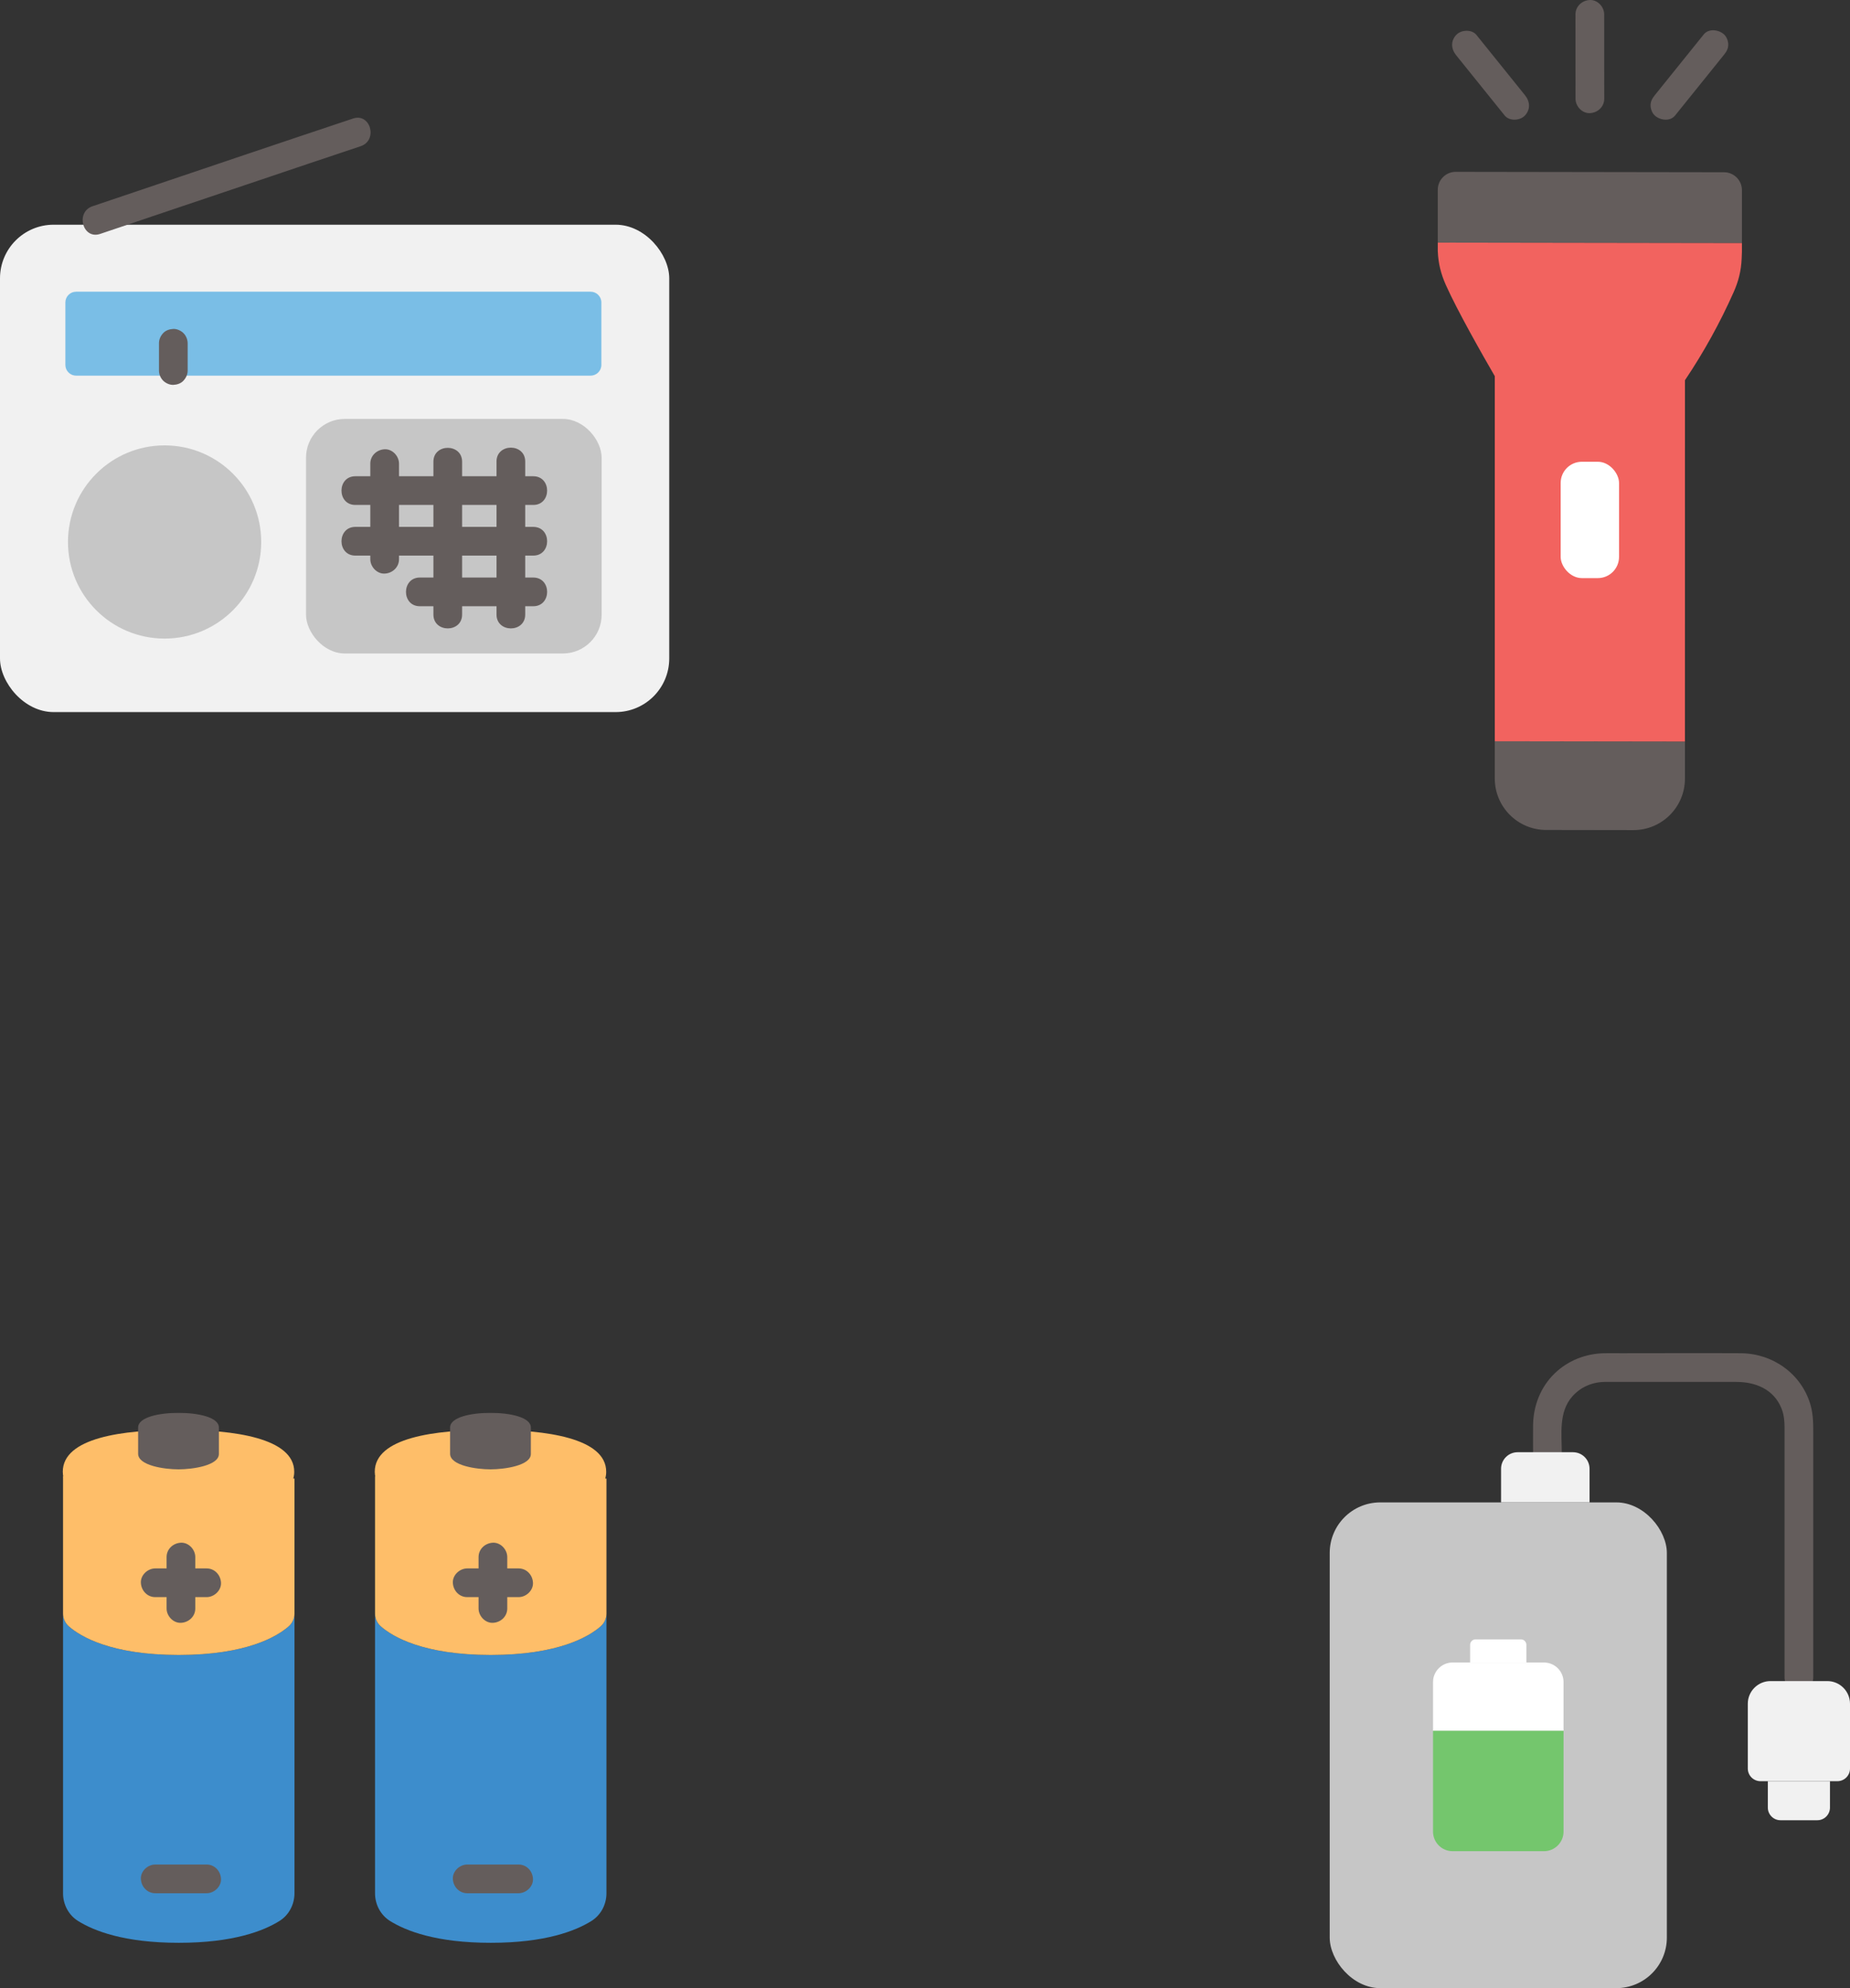 <?xml version="1.0" encoding="UTF-8"?><svg id="b" xmlns="http://www.w3.org/2000/svg" width="309.347" height="332.511" viewBox="0 0 309.347 332.511"><rect x="0" y="0" width="309.347" height="332.511" fill="#333333" stroke="none"/><defs><style>.f{fill:#3d8dcc;}.g{fill:#fff;}.h{fill:#74c66d;}.i{fill:#7abee6;}.j{fill:#c6c6c6;}.k{fill:#f2635f;}.l{fill:#645d5c;}.m{fill:#febe69;}.n{fill:#f1f1f1;}</style></defs><g id="c"><path class="l" d="M303.203,280.505c0-8.311,0-16.621,0-24.932,0-3.281,0-6.562,0-9.843,0-1.841,0-3.682,0-5.524,0-1.782.037-3.562-.471-5.291-1.524-5.183-6.324-8.565-11.662-8.592-6.625-.035-13.252,0-19.877,0-.964,0-1.929-.014-2.893,0-3.114.046-6.09,1.201-8.34,3.375-2.336,2.258-3.557,5.377-3.605,8.6-.024,1.608,0,3.218,0,4.826,0,3.089,4.8,3.094,4.8,0,0-3.233-.567-6.942,1.748-9.565,1.391-1.576,3.31-2.405,5.397-2.436.745-.011,1.491,0,2.237,0,6.601,0,13.203,0,19.804,0,3.228,0,6.255,1.227,7.552,4.438.549,1.359.509,2.72.509,4.16,0,1.856,0,3.713,0,5.569,0,3.191,0,6.383,0,9.574,0,7.071,0,14.143,0,21.214,0,1.476,0,2.951,0,4.427,0,3.089,4.8,3.094,4.8,0h0Z"/><path class="f" d="M29.892,276.787c-11.36,0-16.449-3.101-18.366-4.772-.628-.547-.983-1.335-.983-2.168v46.799c0,1.866.921,3.634,2.502,4.625,2.637,1.654,7.717,3.657,16.847,3.657s14.21-2.003,16.847-3.657c1.581-.991,2.502-2.759,2.502-4.625v-46.799c0,.833-.355,1.62-.983,2.168-1.917,1.671-7.006,4.772-18.366,4.772Z"/><path class="m" d="M10.543,246.9v22.948c0,.833.355,1.62.983,2.168,1.917,1.671,7.006,4.772,18.366,4.772s16.449-3.101,18.366-4.772c.628-.547.983-1.335.983-2.168v-22.564l-38.698-.384Z"/><path class="l" d="M25.956,316.637h8.6c1.255,0,2.458-1.104,2.4-2.4s-1.055-2.4-2.4-2.4h-8.6c-1.255,0-2.458,1.104-2.4,2.4s1.055,2.4,2.4,2.4h0Z"/><path class="l" d="M25.956,267.113h8.6c1.255,0,2.458-1.104,2.4-2.4s-1.055-2.4-2.4-2.4h-8.6c-1.255,0-2.458,1.104-2.4,2.4s1.055,2.4,2.4,2.4h0Z"/><path class="l" d="M32.655,269.013v-8.6c0-1.255-1.104-2.458-2.4-2.4s-2.4,1.055-2.4,2.4v8.6c0,1.255,1.104,2.458,2.4,2.4s2.4-1.055,2.4-2.4h0Z"/><path class="m" d="M29.849,239.162c-9.262-.063-19.349,1.288-19.349,6.983,0,5.898,12.451,7.369,19.349,7.369,6.898,0,19.349-1.087,19.349-7.369,0-5.619-10.087-7.047-19.349-6.983Z"/><g id="d"><path class="l" d="M23.097,243.172v-4.43c0-1.72,3.52-2.459,6.752-2.437,3.232-.022,6.752.717,6.752,2.437v4.43c0,1.924-4.345,2.571-6.752,2.571-2.392,0-6.698-.639-6.752-2.571Z"/></g><path class="f" d="M82.059,276.787c-11.36,0-16.449-3.101-18.366-4.772-.628-.547-.983-1.335-.983-2.168v46.799c0,1.866.921,3.634,2.502,4.625,2.637,1.654,7.717,3.657,16.847,3.657s14.21-2.003,16.847-3.657c1.581-.991,2.502-2.759,2.502-4.625v-46.799c0,.833-.355,1.62-.983,2.168-1.917,1.671-7.006,4.772-18.366,4.772Z"/><path class="m" d="M62.71,246.9v22.948c0,.833.355,1.62.983,2.168,1.917,1.671,7.006,4.772,18.366,4.772s16.449-3.101,18.366-4.772c.628-.547.983-1.335.983-2.168v-22.564l-38.698-.384Z"/><path class="l" d="M78.122,316.637h8.6c1.255,0,2.458-1.104,2.4-2.4s-1.055-2.4-2.4-2.4h-8.6c-1.255,0-2.458,1.104-2.4,2.4s1.055,2.4,2.4,2.4h0Z"/><path class="l" d="M78.122,267.113h8.6c1.255,0,2.458-1.104,2.4-2.4s-1.055-2.4-2.4-2.4h-8.6c-1.255,0-2.458,1.104-2.4,2.4s1.055,2.4,2.4,2.4h0Z"/><path class="l" d="M84.822,269.013v-8.6c0-1.255-1.104-2.458-2.4-2.4s-2.4,1.055-2.4,2.4v8.6c0,1.255,1.104,2.458,2.4,2.4s2.4-1.055,2.4-2.4h0Z"/><path class="m" d="M82.015,239.162c-9.262-.063-19.349,1.288-19.349,6.983,0,5.898,12.451,7.369,19.349,7.369,6.898,0,19.349-1.087,19.349-7.369,0-5.619-10.087-7.047-19.349-6.983Z"/><g id="e"><path class="l" d="M75.263,243.172v-4.43c0-1.72,3.52-2.459,6.752-2.437,3.232-.022,6.752.717,6.752,2.437v4.43c0,1.924-4.345,2.571-6.752,2.571-2.392,0-6.698-.639-6.752-2.571Z"/></g><path class="n" d="M309.347,295.787c0,1.17-.95,2.11-2.11,2.11h-12.86c-1.17,0-2.12-.95-2.12-2.12v-10.83c0-2.09,1.7-3.79,3.79-3.79h9.51c2.09,0,3.79,1.7,3.79,3.79v10.84Z"/><path class="n" d="M305.997,297.897v4.42c0,1.16-.94,2.11-2.11,2.11h-6.17c-1.16,0-2.11-.95-2.11-2.11v-4.42h10.39Z"/><path class="n" d="M265.796,251.271v-5.622c0-1.531-1.241-2.771-2.771-2.771h-9.255c-1.531,0-2.771,1.241-2.771,2.771v5.622h14.798Z"/><rect class="j" x="222.347" y="251.271" width="56.376" height="81.24" rx="8.456" ry="8.456"/><path class="g" d="M261.448,281.327c0-1.811-1.468-3.279-3.279-3.279h-15.268c-1.811,0-3.279,1.468-3.279,3.279v8.151h21.826v-8.151Z"/><path class="h" d="M239.622,289.478v16.849c0,1.811,1.468,3.279,3.279,3.279h15.268c1.811,0,3.279-1.468,3.279-3.279v-16.849h-21.826Z"/><path class="g" d="M245.826,278.046v-2.951c0-.507.411-.918.918-.918h7.571c.507,0,.918.411.918.918v2.951h-9.407Z"/><path class="l" d="M249.948,130.202c0,4.749,3.846,8.6,8.595,8.608l14.582.022c4.759.007,8.621-3.849,8.621-8.608,0,0,0-2.352,0-6.204-10.601-.014-21.2-.028-31.797-.046v6.227Z"/><path class="l" d="M291.277,31.808c0-1.655-1.34-2.997-2.995-3l-44.86-.068c-1.659-.003-3.005,1.341-3.005,3v8.839c16.953.026,33.907.052,50.86.078v-8.848Z"/><path class="k" d="M240.417,40.578v1.402c.085,2.116.543,3.867,1.346,5.671,1.913,4.298,6.156,11.755,8.185,15.257v61.065c10.597.018,21.197.031,31.797.046,0-13.113,0-44.564.003-59.007h0c0-.495,0-.971,0-1.42,3.132-4.66,5.857-9.593,8.139-14.723.803-1.804,1.261-3.555,1.346-5.671,0,0,.02-.503.044-1.092v-1.451c-16.953-.026-33.907-.052-50.86-.078Z"/><rect class="g" x="260.966" y="77.227" width="9.762" height="19.459" rx="3.547" ry="3.547"/><path class="l" d="M268.252,16.522l-.009-14.12c0-1.255-1.103-2.458-2.4-2.4s-2.401,1.055-2.4,2.4l.009,14.12c0,1.255,1.103,2.458,2.4,2.4s2.401-1.055,2.4-2.4h0Z"/><path class="l" d="M243.493,9.242c2.703,3.358,5.406,6.715,8.109,10.073.791.982,2.582.885,3.394,0,.957-1.043.844-2.346,0-3.394-2.703-3.358-5.406-6.715-8.109-10.073-.791-.982-2.582-.885-3.394,0-.957,1.043-.844,2.346,0,3.394h0Z"/><path class="l" d="M284.89,5.757c-2.729,3.39-5.457,6.779-8.186,10.169-.413.513-.703,1.012-.703,1.697,0,.589.261,1.292.703,1.697.873.802,2.553,1.044,3.394,0,2.729-3.39,5.457-6.779,8.186-10.169.413-.513.703-1.012.703-1.697,0-.589-.261-1.292-.703-1.697-.873-.802-2.553-1.044-3.394,0h0Z"/><rect class="n" y="37.582" width="111.907" height="81.513" rx="8.967" ry="8.967"/><path class="i" d="M12.726,62.823c31.449,0,54.587,0,86.035,0,.991,0,1.794-.803,1.794-1.794v-10.446c0-.991-.803-1.794-1.794-1.794-31.449,0-54.587,0-86.035,0-.991,0-1.794.803-1.794,1.794v10.446c0,.991.803,1.794,1.794,1.794Z"/><rect class="j" x="51.172" y="70.064" width="49.431" height="39.23" rx="6.481" ry="6.481"/><path class="l" d="M59.032,19.824c-12.192,4.061-24.361,8.188-36.537,12.298-2.34.79-4.679,1.58-7.019,2.369-2.912.981-1.663,5.619,1.276,4.629,11.6-3.91,23.194-7.833,34.797-11.733,2.918-.981,5.837-1.961,8.758-2.934s1.666-5.609-1.276-4.629h0Z"/><path class="l" d="M59.42,84.451c9.916,0,19.833,0,29.749,0,3.089,0,3.094-4.8,0-4.8-9.916,0-19.833,0-29.749,0-3.089,0-3.094,4.8,0,4.8h0Z"/><path class="l" d="M89.17,88.121c-9.916,0-19.833,0-29.749,0-3.089,0-3.094,4.8,0,4.8,9.916,0,19.833,0,29.749,0,3.089,0,3.094-4.8,0-4.8h0Z"/><path class="l" d="M89.17,96.591c-6.322,0-12.644,0-18.965,0-3.089,0-3.094,4.8,0,4.8,6.322,0,12.644,0,18.965,0,3.089,0,3.094-4.8,0-4.8h0Z"/><path class="l" d="M83.024,77.187c0,8.531,0,17.062,0,25.593,0,3.089,4.8,3.094,4.8,0,0-8.531,0-17.062,0-25.593,0-3.089-4.8-3.094-4.8,0h0Z"/><path class="l" d="M72.472,77.219c0,8.52,0,17.041,0,25.561,0,3.089,4.8,3.094,4.8,0,0-8.52,0-17.041,0-25.561,0-3.089-4.8-3.094-4.8,0h0Z"/><path class="l" d="M61.921,77.538c0,5.332,0,10.663,0,15.995,0,1.255,1.104,2.458,2.4,2.4s2.4-1.055,2.4-2.4c0-5.332,0-10.663,0-15.995,0-1.255-1.104-2.458-2.4-2.4s-2.4,1.055-2.4,2.4h0Z"/><circle class="j" cx="27.523" cy="90.645" r="16.156"/><path class="l" d="M26.581,57.411c0,1.519,0,3.038,0,4.557,0,.615.268,1.262.703,1.697.416.416,1.099.73,1.697.703.621-.028,1.264-.232,1.697-.703s.703-1.047.703-1.697c0-1.519,0-3.038,0-4.557,0-.615-.268-1.262-.703-1.697-.416-.416-1.099-.73-1.697-.703-.621.028-1.264.232-1.697.703s-.703,1.047-.703,1.697h0Z"/></g></svg>